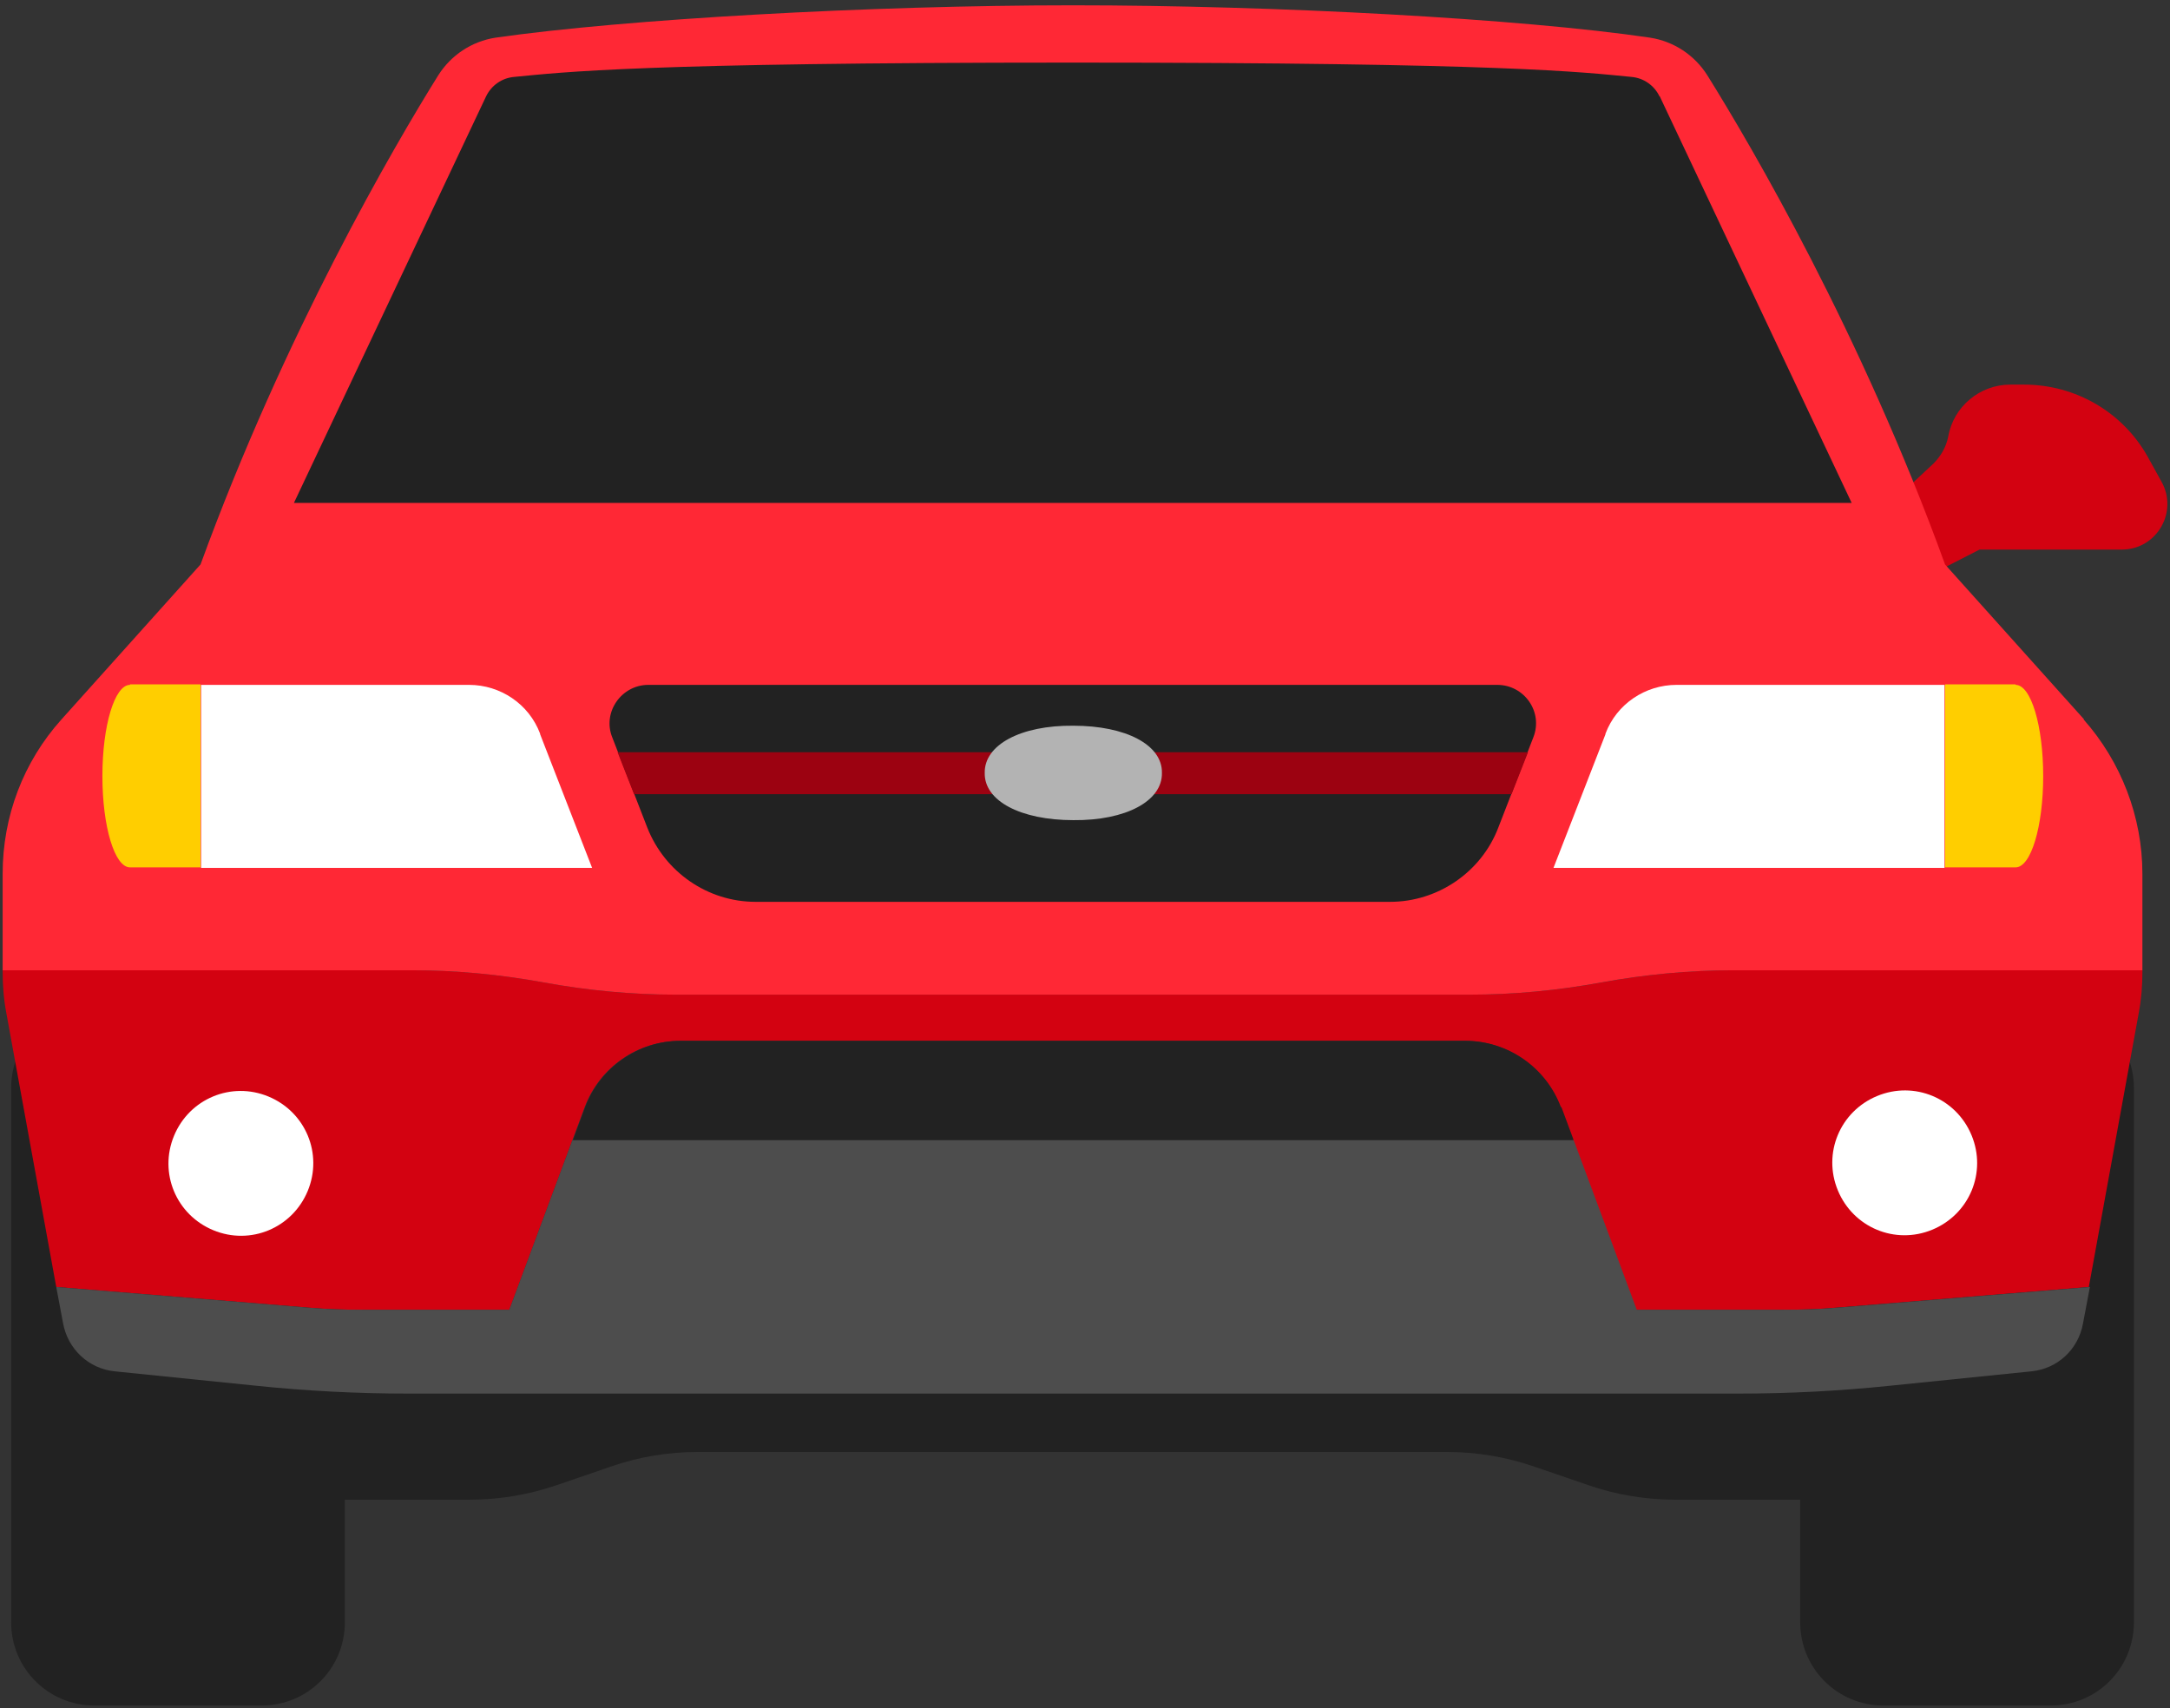 <svg viewBox="0 0 409 322" xmlns="http://www.w3.org/2000/svg"><rect x="0" y="0" width="409" height="322" fill="#333333" stroke="none"/><path d="m358.4 93 6-5.6c1.4-1.4 2.4-3.1 2.8-5.1 1-5.7 6-9.8 11.7-9.8h2.6c9.7 0 18.6 5.2 23.3 13.6l2.6 4.7c3.2 5.7-.9 12.8-7.5 12.8h-26.8l-8.4 4.3-6.4-14.9z" fill="#d30211"/><g fill="#222"><path d="m355 321.5h31.5c8.7 0 15.7-7 15.7-15.7v-100.7c0-8.7-7-15.7-15.7-15.7h-31.5c-8.7 0-15.7 7-15.7 15.7v100.7c0 8.7 7 15.7 15.7 15.7z"/><path d="m49.3 189.4h-31.5c-8.7 0-15.7 7-15.7 15.7v100.7c0 8.7 7 15.7 15.7 15.7h31.5c8.7 0 15.7-7 15.7-15.7v-100.7c0-8.7-7-15.7-15.7-15.7z"/><path d="m344.5 282.7v-22.8h-284.6v22.8s28.6 0 28.6 0c5.5 0 11-.9 16.3-2.7l10.5-3.6c5.2-1.8 10.7-2.7 16.3-2.7h141.1c5.5 0 11 .9 16.3 2.7l10.5 3.6c5.2 1.8 10.8 2.7 16.3 2.7h28.6z"/></g><path d="m326.8 182.9c-8.4 0-16.7.8-24.9 2.3s-16.6 2.3-24.9 2.3h-149.6c-8.4 0-16.7-.8-24.9-2.3s-16.6-2.3-24.9-2.3h-77.1v.3c0 2.6.2 5.2.7 7.8l9.4 51.6 47.6 3.9c3.4.3 6.8.4 10.2.4h27.6l14.2-38.2c2.8-7.5 10-12.5 18-12.5h147.9c8 0 15.2 5 18 12.5l14.2 38.2h27.6c3.4 0 6.8-.1 10.2-.4l47.6-3.9 9.4-51.6c.5-2.6.7-5.2.7-7.8v-.3h-77.1z" fill="#d30211"/><path d="m346.3 246.5c-3.4.3-6.8.4-10.2.4h-27.6l-11.9-32h-188.7l-11.9 32h-27.6c-3.4 0-6.8-.1-10.2-.4l-47.6-3.9 1.3 6.9c.9 4.8 4.8 8.5 9.7 9l26.5 2.7c9.6 1 19.3 1.5 28.9 1.5h250.5c9.7 0 19.3-.5 28.9-1.5l26.5-2.7c4.9-.5 8.8-4.1 9.7-9l1.3-6.9z" fill="#4d4d4d"/><path d="m294.2 208.7c-2.8-7.5-10-12.5-18-12.5s-73.9 0-73.9 0h-74c-8 0-15.2 5-18 12.5l-2.3 6.2h188.6l-2.3-6.2z" fill="#222"/><path d="m364.2 231.8c7-2.9 10.3-10.8 7.4-17.8s-10.8-10.3-17.8-7.4-10.3 10.8-7.4 17.8 10.8 10.3 17.8 7.4z" fill="#fff"/><path d="m185.5 145.7c-.1 5.3 6.8 9 16.7 8.9 9.9 0 16.8-3.6 16.7-8.9.1-5.3-6.8-9-16.7-8.9-9.9 0-16.8 3.6-16.7 8.9z" fill="#ff2835"/><path d="m392.8 135.6-26.2-29.2c-15.8-43.6-36.5-78.9-44.8-92.2-2.4-3.8-6.3-6.4-10.8-7.1-24.4-3.6-70.7-6.1-108.8-6.1s0 0 0 0c-38.1 0-84.4 2.6-108.8 6.1-4.5.7-8.4 3.3-10.8 7.1-8.3 13.3-28.9 48.6-44.8 92.2l-26.2 29.2c-7.2 8-11.1 18.3-11.1 29.1v18.2h77.1c8.4 0 16.7.8 24.9 2.3s16.6 2.3 24.9 2.3h149.5c8.4 0 16.7-.8 24.9-2.3s16.6-2.3 24.9-2.3h77.1v-18.2c0-10.7-4-21.1-11.1-29.1z" fill="#ff2835"/><path d="m379.9 129.1c2.9 0 5.2 7.7 5.2 17.2s-2.3 17.2-5.2 17.2h-13.3v-34.5h13.3z" fill="#ffce00"/><path d="m302.6 138.3c2.1-5.6 7.5-9.2 13.4-9.2h50.5v34.5h-73.7l9.8-25.2z" fill="#fff"/><path d="m24.5 129.1c-2.9 0-5.2 7.7-5.2 17.2s2.3 17.2 5.2 17.2h13.3v-34.5h-13.3z" fill="#ffce00"/><path d="m101.8 138.3c-2.1-5.6-7.5-9.2-13.4-9.2h-50.5v34.5h73.7l-9.8-25.2z" fill="#fff"/><path d="m58 224.5c2.9-7-.4-14.9-7.4-17.8s-14.9.4-17.8 7.4.4 14.9 7.4 17.8 14.9-.4 17.8-7.4z" fill="#fff"/><path d="m312.8 18.2c-1-2.1-3-3.5-5.3-3.7-9.2-.9-23.9-2.7-105.3-2.7-81.4 0-96 1.8-105.3 2.7-2.3.2-4.3 1.6-5.3 3.7s-36.2 76.6-36.2 76.6h293.6l-36.2-76.7z" fill="#222"/><path d="m282.2 129.1h-160c-5.1 0-8.7 5.2-6.8 9.9l6.6 17c3.3 8.4 11.4 14 20.4 14h119.6c9 0 17.2-5.6 20.4-14l6.6-17c1.9-4.8-1.7-9.9-6.8-9.9z" fill="#222"/><path d="m119.5 149.7h82.7v-7.9h-85.8z" fill="#9c0211"/><path d="m284.9 149.7h-82.7v-7.9h85.8z" fill="#9c0211"/><path d="m219 145.7c.1 5.3-6.8 9-16.7 8.9-9.9 0-16.8-3.6-16.7-8.9-.1-5.3 6.8-9 16.7-8.9 9.9 0 16.8 3.6 16.7 8.9z" fill="#b3b3b3"/></svg>